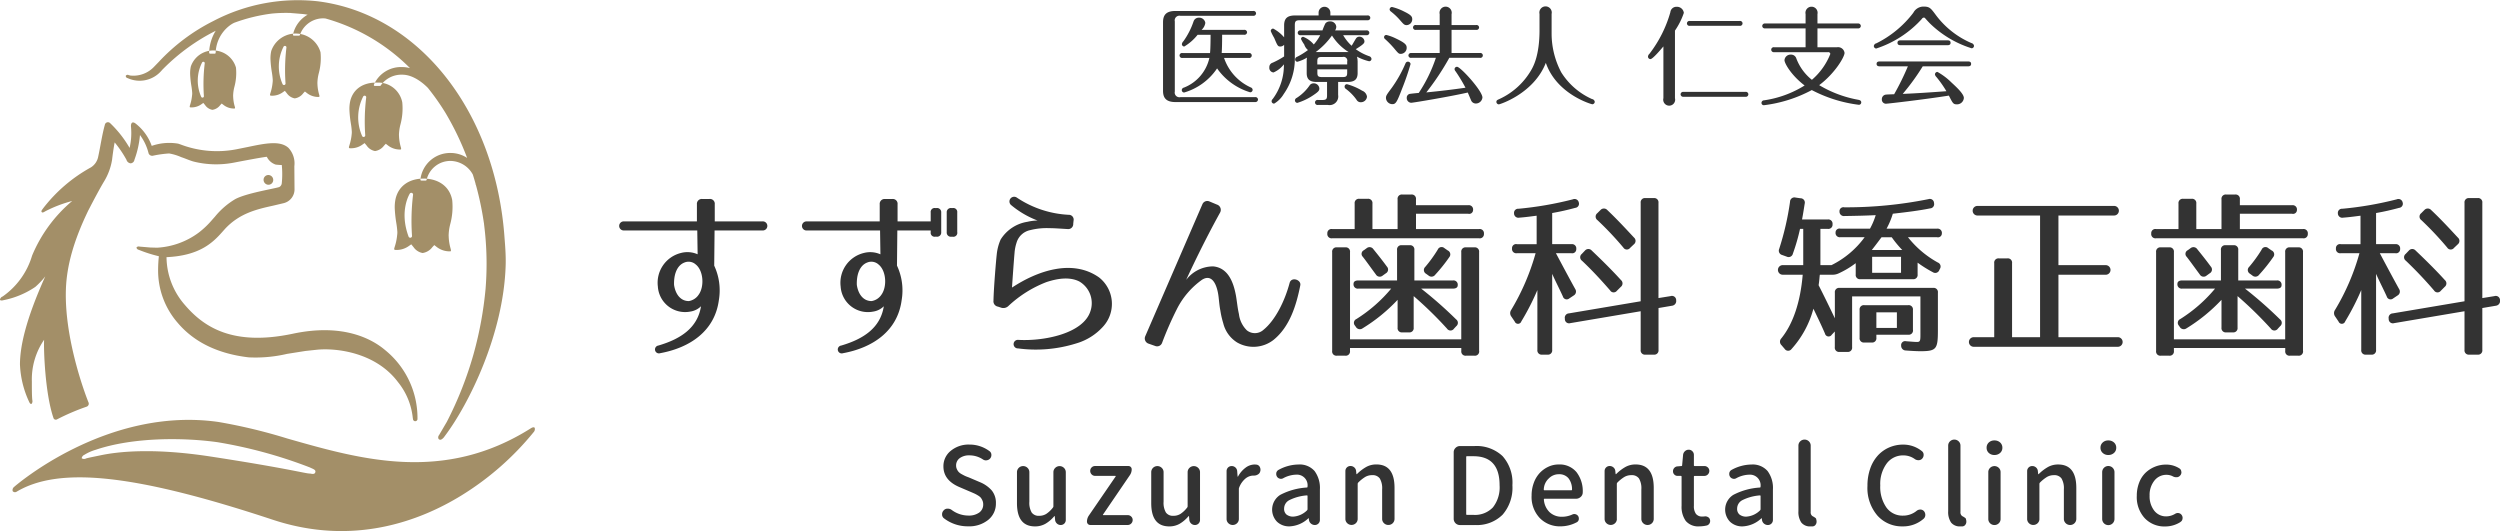 <svg id="logo.svg" xmlns="http://www.w3.org/2000/svg" width="399.97" height="84.969" viewBox="0 0 399.97 84.969">
  <defs>
    <style>
      .cls-1 {
        fill: #a38f68;
      }

      .cls-1, .cls-2 {
        fill-rule: evenodd;
      }

      .cls-2 {
        fill: #333;
      }
    </style>
  </defs>
  <path id="シェイプ_780" data-name="シェイプ 780" class="cls-1" d="M734.793,894a13.984,13.984,0,0,0-5.173-10.987c-2.027-1.719-6.638-4.348-14.755-2.625-9.616,2.039-14.252-1.064-17.274-4.584a11.749,11.749,0,0,1-2.95-7.661c5.2-.239,7.333-2.244,8.861-3.968l0.461-.517c2.352-2.563,5.2-3.194,7.705-3.75l1.721-.407a2.272,2.272,0,0,0,1.73-2.328c0-.031-0.027-3.576-0.027-3.576a3.635,3.635,0,0,0-.95-2.946c-1.342-1.212-3.757-.706-6.553-0.122l-1.761.354a16.349,16.349,0,0,1-8.967-.781l-0.352-.119a8.531,8.531,0,0,0-4.234.357,7.874,7.874,0,0,0-2.654-3.629c-0.637-.4-0.7.278-0.659,0.613a10.607,10.607,0,0,1-.228,3.342,17.625,17.625,0,0,0-3.129-3.98,0.5,0.5,0,0,0-.831.289c-0.463,1.656-.738,3.632-1.053,5.038a2.6,2.6,0,0,1-1.171,1.763,24.6,24.6,0,0,0-7.736,6.669c-0.111.171-.274,0.343-0.132,0.492,0.08,0.084.181,0.11,0.549-.125a20.629,20.629,0,0,1,4.321-1.658,22.864,22.864,0,0,0-6.419,8.746,12.2,12.2,0,0,1-4.709,6.535,0.647,0.647,0,0,0-.428.512c0.059,0.164.292,0.151,0.583,0.074a13.864,13.864,0,0,0,5.062-2.113,12.334,12.334,0,0,0,1.6-1.687c-3.1,6.891-4.038,11.154-4.047,14.082a15.5,15.5,0,0,0,1.409,5.86c0.118,0.268.23,0.5,0.434,0.459a0.637,0.637,0,0,0,.135-0.59c-0.076-.689-0.075-1.747-0.075-2.988a11.193,11.193,0,0,1,1.959-6.685c-0.081,1.563.146,8.531,1.487,12.478a0.394,0.394,0,0,0,.58.257,35.647,35.647,0,0,1,4.761-2.039,0.509,0.509,0,0,0,.259-0.712s-3.873-9.515-3.6-18.022c0.126-3.859,1.281-7.909,3.63-12.744a0.011,0.011,0,0,1,0,.006s0.054-.1.054-0.1c0.962-1.867,1.807-3.422,2.376-4.381a9.563,9.563,0,0,0,1.331-3.569c0.075-.642.22-1.759,0.41-2.751a17.786,17.786,0,0,1,1.887,2.776,0.79,0.79,0,0,0,.653.574,0.662,0.662,0,0,0,.624-0.572,15.083,15.083,0,0,0,.886-3.958,8.121,8.121,0,0,1,1.381,2.937,0.614,0.614,0,0,0,.732.365,17.358,17.358,0,0,1,2.551-.352,8.186,8.186,0,0,1,1.91.577c0.91,0.311,1.542.619,2.2,0.766a14.9,14.9,0,0,0,6.247.125c3.929-.756,4.984-0.909,5.27-0.934l0.077,0.141a2.428,2.428,0,0,0,1.343,1.105,8.178,8.178,0,0,0,.977.066,14.66,14.66,0,0,1,0,2.906,0.765,0.765,0,0,1-.423.628c-0.946.288-5.247,0.974-7.022,1.924a12.293,12.293,0,0,0-3.264,2.828c-0.009.009-.41,0.46-0.41,0.46a14.053,14.053,0,0,1-2.133,2.045,12.3,12.3,0,0,1-6.694,2.439l-1.117-.032-1.706-.145a0.422,0.422,0,0,0-.476.148v0.026a0.46,0.46,0,0,0,.362.343,21.92,21.92,0,0,0,3.217,1.027,21.554,21.554,0,0,0-.121,2.23,12.72,12.72,0,0,0,3.136,8.425c2.616,3.089,6.438,4.949,11.361,5.523a22.136,22.136,0,0,0,6.136-.557l2.921-.464,1.857-.2c3.144-.308,9.418.437,12.976,5.19a10.869,10.869,0,0,1,2.352,5.67l0.038,0.242A0.36,0.36,0,1,0,734.793,894Zm-23.08-38.21a0.787,0.787,0,0,0-.771-0.789,0.763,0.763,0,0,0-.773.767,0.791,0.791,0,0,0,.773.791A0.763,0.763,0,0,0,711.713,855.788Zm28.377,10.978L740.1,866.8a7.774,7.774,0,0,1-.315-1.976s-0.008-.109-0.008-0.109a7.768,7.768,0,0,1,.249-1.829,10.626,10.626,0,0,0,.322-3.872c-0.383-2.081-2.034-3.365-4.418-3.44-2.42-.052-4.139,1.145-4.634,3.2a6.326,6.326,0,0,0-.138,1.631,19.741,19.741,0,0,0,.243,2.255,13.209,13.209,0,0,1,.169,1.434,2.444,2.444,0,0,1-.016.4s-0.013.109-.013,0.109a8.386,8.386,0,0,1-.384,1.856l-0.038.135a0.628,0.628,0,0,0-.049.284c0.041,0.084.049,0.105,0.308,0.113a3.376,3.376,0,0,0,2.045-.641l0.371-.262,0.362,0.441a2.245,2.245,0,0,0,1.456.949,2.376,2.376,0,0,0,1.563-.943l0.306-.325,0.35,0.273a3.358,3.358,0,0,0,2.2.729,0.1,0.1,0,0,0,.112-0.092,0.6,0.6,0,0,0-.039-0.283Zm-8.932-.289,0-.011,0.014-.049Zm2.755-8.606a0.283,0.283,0,0,0-.349.1c-0.015.028-1.738,2.732-.195,6.88a0.286,0.286,0,0,0,.327.178,0.277,0.277,0,0,0,.222-0.288,34.873,34.873,0,0,1,.164-6.558A0.279,0.279,0,0,0,733.913,857.871Zm-1.8-7.365,0.013,0.035a7.273,7.273,0,0,1-.29-1.817s-0.008-.1-0.008-0.1a7.247,7.247,0,0,1,.231-1.68,9.906,9.906,0,0,0,.3-3.565,3.9,3.9,0,0,0-4.064-3.162c-2.226-.05-3.806,1.052-4.261,2.943a5.778,5.778,0,0,0-.127,1.5,17.986,17.986,0,0,0,.223,2.073,11.441,11.441,0,0,1,.154,1.321,2.428,2.428,0,0,1-.013.371s-0.011.1-.011,0.1a8.044,8.044,0,0,1-.341,1.662l-0.048.17a0.593,0.593,0,0,0-.046.262c0.039,0.077.046,0.1,0.285,0.1a3.093,3.093,0,0,0,1.88-.589l0.342-.241,0.331,0.4a2.071,2.071,0,0,0,1.34.876,2.192,2.192,0,0,0,1.438-.868l0.281-.3,0.323,0.252a3.107,3.107,0,0,0,2.025.671,0.1,0.1,0,0,0,.1-0.086,0.547,0.547,0,0,0-.037-0.261Zm-8.216-.266c0.007-.017.012-0.035,0.018-0.055h0Zm2.535-7.915a0.261,0.261,0,0,0-.319.1,7.374,7.374,0,0,0-.179,6.328,0.26,0.26,0,0,0,.5-0.1,31.973,31.973,0,0,1,.149-6.029A0.26,0.26,0,0,0,726.436,842.325Zm-15.159-.473c0-.007,0-0.017.009-0.026l0.007-.026Zm7.778,0.252,0.01,0.034a6.9,6.9,0,0,1-.274-1.722s-0.006-.094-0.006-0.094a6.7,6.7,0,0,1,.217-1.591,9.311,9.311,0,0,0,.28-3.372,4.133,4.133,0,0,0-7.88-.208,5.356,5.356,0,0,0-.12,1.42,16.836,16.836,0,0,0,.212,1.963,11.8,11.8,0,0,1,.146,1.249,2.182,2.182,0,0,1-.014.352s-0.011.094-.011,0.094a7.491,7.491,0,0,1-.329,1.6l-0.038.135a0.52,0.52,0,0,0-.041.248c0.032,0.073.041,0.092,0.266,0.1a2.915,2.915,0,0,0,1.78-.555l0.324-.228,0.314,0.383a1.96,1.96,0,0,0,1.268.826,2.055,2.055,0,0,0,1.36-.821l0.266-.282,0.306,0.237a2.943,2.943,0,0,0,1.918.637,0.1,0.1,0,0,0,.1-0.082,0.53,0.53,0,0,0-.033-0.247Zm-5.378-7.744a0.249,0.249,0,0,0-.3.092,6.989,6.989,0,0,0-.17,5.991,0.253,0.253,0,0,0,.284.155,0.244,0.244,0,0,0,.194-0.253,30.369,30.369,0,0,1,.14-5.708A0.24,0.24,0,0,0,713.677,834.36Zm-15.256,9.409c0.007-.014.01-0.032,0.016-0.048h0Zm7.128,0.23,0.01,0.031a6.285,6.285,0,0,1-.25-1.576s-0.009-.088-0.009-0.088a6.33,6.33,0,0,1,.2-1.458,8.51,8.51,0,0,0,.257-3.091,3.786,3.786,0,0,0-7.22-.189,5.009,5.009,0,0,0-.111,1.3,15.84,15.84,0,0,0,.194,1.8,10.425,10.425,0,0,1,.134,1.143,1.813,1.813,0,0,1-.013.321s-0.011.085-.011,0.085a6.717,6.717,0,0,1-.294,1.442l-0.041.148a0.5,0.5,0,0,0-.039.227c0.031,0.067.039,0.085,0.246,0.087a2.686,2.686,0,0,0,1.631-.508l0.3-.209,0.288,0.35a1.794,1.794,0,0,0,1.161.757,1.888,1.888,0,0,0,1.248-.752l0.242-.258,0.282,0.217a2.687,2.687,0,0,0,1.756.582,0.087,0.087,0,0,0,.092-0.073,0.5,0.5,0,0,0-.033-0.227Zm-4.927-7.1a0.226,0.226,0,0,0-.278.083,6.4,6.4,0,0,0-.157,5.491,0.232,0.232,0,0,0,.26.141,0.226,0.226,0,0,0,.179-0.231,27.6,27.6,0,0,1,.129-5.232A0.219,0.219,0,0,0,700.622,836.9Zm52.924,58.55c-0.122-.182-0.442-0.041-0.618.074-13.954,8.817-27.215,4.977-38.91,1.646a86.578,86.578,0,0,0-11.083-2.663c-17.874-2.539-32.536,10.274-32.682,10.4a0.636,0.636,0,0,0-.219.671,0.484,0.484,0,0,0,.644.078c6.9-4.108,19.154-2.719,40.987,4.5,12.816,4.239,23.484.219,30.176-3.9a45.941,45.941,0,0,0,11.544-10.125A0.706,0.706,0,0,0,753.546,895.454Zm-35.1,7.116c-0.135.427-.695,0.188-0.909,0.193-0.6.011-3.648-.848-15.836-2.72-9.474-1.455-15.07-.737-17.688-0.181-0.527.114-1.759,0.352-2.236,0.485a0.669,0.669,0,0,1-.707-0.033,0.739,0.739,0,0,1,.438-0.549,7.284,7.284,0,0,1,1.8-.8c6.021-2.035,14.038-1.974,19.453-1.222a74.585,74.585,0,0,1,14.811,4.042C718.122,902.051,718.573,902.153,718.443,902.57ZM688.426,839.5a4.6,4.6,0,0,0,5.387-1.169l0.138-.149c0.011-.012.019-0.03,0.029-0.042l0.2-.194a31.985,31.985,0,0,1,8.33-6.02,7.059,7.059,0,0,0-1.051,3.516,0.122,0.122,0,0,0,.042.1l0.106,0.044h0.75a0.13,0.13,0,0,0,.113-0.05l0.036-.113a5.669,5.669,0,0,1,2.163-4.278,4.16,4.16,0,0,1,.8-0.5,27.175,27.175,0,0,1,6-1.471,23.494,23.494,0,0,1,3.008-.1c-0.09,0,.47.04,2.058,0.176,0.23,0.03.459,0.064,0.687,0.1a4.832,4.832,0,0,0-2.348,3.178,0.241,0.241,0,0,0,.03.125,0.148,0.148,0,0,0,.115.053h0.815a0.146,0.146,0,0,0,.145-0.11,3.95,3.95,0,0,1,3.028-2.6,3.775,3.775,0,0,1,1.069-.038,30.809,30.809,0,0,1,13.517,7.939,4.806,4.806,0,0,0-1.2-.165,4.742,4.742,0,0,0-4.575,2.813,0.248,0.248,0,0,0,.013.137,0.151,0.151,0,0,0,.123.065h0.864a0.084,0.084,0,0,0,.072-0.042,4.031,4.031,0,0,1,3.478-1.755c1.813,0,3.456,1.468,4.092,2.116a38.728,38.728,0,0,1,2.785,3.95,45.539,45.539,0,0,1,3.492,7.251,4.865,4.865,0,0,0-2.671-.794,4.79,4.79,0,0,0-4.807,4.259,0.127,0.127,0,0,0,.037.114l0.111,0.048h0.7a0.147,0.147,0,0,0,.145-0.115,3.9,3.9,0,0,1,3.809-3.032,4.137,4.137,0,0,1,3.585,2.176q0.227,0.719.431,1.448c0,0.023.007,0.047,0.008,0.071a0.312,0.312,0,0,0,.056.153,50.114,50.114,0,0,1,1.259,5.961c0,0.007.016,0.122,0.016,0.122s0-.074,0-0.079l0.041,0.4,0.03,0.245a49.524,49.524,0,0,1,.359,5.961c0,1.319-.054,2.665-0.16,4a59.266,59.266,0,0,1-1.894,10.343,58.055,58.055,0,0,1-4.3,10.933l-1.252,2.137a0.552,0.552,0,0,0-.076.6,0.356,0.356,0,0,0,.436.1,1.416,1.416,0,0,0,.486-0.446l0.175-.238c3.7-4.957,9.3-16.084,9.639-27.186,0.006-.235.01-0.471,0.01-0.707,0-1.234-.092-2.467-0.187-3.635-1.4-20.23-13.66-35.811-29.807-37.891a29.1,29.1,0,0,0-16.774,3.144,30.708,30.708,0,0,0-8.755,6.561l-0.718.741a4.544,4.544,0,0,1-3.788,1.426c0.023,0.007-.141-0.032-0.141-0.032l-0.141-.034a0.348,0.348,0,0,0-.48.114A0.362,0.362,0,0,0,688.426,839.5Z" transform="translate(-668 -827)"/>
  <path id="医療法人_仁支会" data-name="医療法人 仁支会" class="cls-2" d="M861.487,836.269a6.655,6.655,0,0,1-4.076,4.748,0.427,0.427,0,0,0-.343.41,0.391,0.391,0,0,0,.377.376,9.589,9.589,0,0,0,5.275-3.861,9.954,9.954,0,0,0,5.293,3.826,0.4,0.4,0,0,0,.394-0.393,0.428,0.428,0,0,0-.309-0.392,7.983,7.983,0,0,1-4.264-4.714h3.956a0.4,0.4,0,1,0,0-.786h-4.333c0.051-.752.068-1.691,0.068-2.921h3.512a0.418,0.418,0,0,0,.479-0.393,0.411,0.411,0,0,0-.479-0.392h-6.8a1.848,1.848,0,0,0,.6-1.111,0.978,0.978,0,0,0-1.027-.836,0.862,0.862,0,0,0-.856.6,12.069,12.069,0,0,1-1.628,3.177,0.769,0.769,0,0,0-.239.461,0.392,0.392,0,0,0,.376.377,7.837,7.837,0,0,0,2.141-1.88h2.073c0,0.359,0,2.135-.086,2.921h-4.4a0.4,0.4,0,0,0-.479.393,0.411,0.411,0,0,0,.479.393h4.3Zm-5.532-5.842a0.752,0.752,0,0,1,.891-0.9h11.629a0.409,0.409,0,0,0,.48-0.393,0.4,0.4,0,0,0-.48-0.376H856.041c-1.456,0-1.97.633-1.97,1.811v10.948c0,0.94.309,1.811,1.97,1.811h12.742a0.418,0.418,0,0,0,.48-0.393,0.4,0.4,0,0,0-.48-0.392H856.846a0.752,0.752,0,0,1-.891-0.9V830.427Zm22.8,6.884V836.85c0-.564.1-0.735,0.736-0.735H882.8a0.6,0.6,0,0,1,.736.735v0.461h-4.778Zm6.44-.564a2.266,2.266,0,0,0-.1-0.684,8.039,8.039,0,0,0,1.935.736,0.384,0.384,0,0,0,.394-0.377,0.5,0.5,0,0,0-.359-0.427,8.052,8.052,0,0,1-2.158-1.127c1.387-.853,1.387-1.024,1.387-1.281a0.8,0.8,0,0,0-.8-0.717,0.613,0.613,0,0,0-.514.239c-0.12.154-.6,1.024-0.736,1.212a7.012,7.012,0,0,1-1.353-1.691H886.6a0.406,0.406,0,0,0,.48-0.375,0.412,0.412,0,0,0-.48-0.393h-5a1.108,1.108,0,0,0,.189-0.581,0.939,0.939,0,0,0-1.011-.854,0.883,0.883,0,0,0-.736.325,9.974,9.974,0,0,0-.463,1.11H876.1a0.408,0.408,0,0,0-.479.393,0.4,0.4,0,0,0,.479.375h3.118a7.538,7.538,0,0,1-1.028,1.486,4.222,4.222,0,0,0-1.7-1.229,0.347,0.347,0,0,0-.342.359,5.207,5.207,0,0,0,.514.87,1.841,1.841,0,0,0,.6.889,11.243,11.243,0,0,1-1.764,1.094,0.435,0.435,0,0,0-.291.409,0.364,0.364,0,0,0,.359.375,6.154,6.154,0,0,0,1.542-.666,2.661,2.661,0,0,0-.052.53v1.947c0,0.94.429,1.418,1.593,1.418h1.662v2.152c0,0.529-.1.734-0.737,0.734H878.9a0.407,0.407,0,1,0,0,.786h1.524a1.384,1.384,0,0,0,1.662-1.588v-2.084h1.524c1.028,0,1.593-.358,1.593-1.418v-1.947Zm-1.662,1.349v0.5c0,0.546-.1.734-0.736,0.734H879.5c-0.65,0-.736-0.188-0.736-0.734v-0.5h4.778Zm0.223-2.767H878.5a11.707,11.707,0,0,0,2.6-2.647A8.412,8.412,0,0,0,883.76,835.329Zm-8.512-5.858c-1.216,0-1.8.392-1.8,1.606v1.895a5.991,5.991,0,0,0-1.747-1.4,0.4,0.4,0,0,0-.394.392,8.1,8.1,0,0,0,.548,1.094c0.531,1.247.582,1.384,0.993,1.384a0.826,0.826,0,0,0,.6-0.274v1.862a13,13,0,0,1-1.85,1.007,0.713,0.713,0,0,0-.514.718,0.733,0.733,0,0,0,.668.837,4.192,4.192,0,0,0,1.661-1.3,9.045,9.045,0,0,1-1.781,5.534,0.564,0.564,0,0,0-.188.358,0.392,0.392,0,0,0,.411.394,4.375,4.375,0,0,0,1.541-1.555,9.714,9.714,0,0,0,1.764-5.842v-5.141c0-.615.137-0.8,0.788-0.8h10.807a0.409,0.409,0,0,0,.48-0.376,0.4,0.4,0,0,0-.48-0.392h-5.908v-0.445a0.942,0.942,0,1,0-1.884,0v0.445h-3.717Zm2.912,10.862a0.776,0.776,0,0,0-.583.258,7.332,7.332,0,0,1-2.106,2.065,0.47,0.47,0,0,0-.292.411,0.4,0.4,0,0,0,.377.392,9.327,9.327,0,0,0,2.586-1.247c0.84-.563.943-0.751,0.943-1.058A0.887,0.887,0,0,0,878.16,840.333Zm5.343,0.137a0.369,0.369,0,0,0-.377.376,0.409,0.409,0,0,0,.154.342,7.618,7.618,0,0,1,1.765,1.793,0.744,0.744,0,0,0,.668.376,0.977,0.977,0,0,0,.993-0.888,1.2,1.2,0,0,0-.771-0.957A9.694,9.694,0,0,0,883.5,840.47Zm14.223-4.218a23.43,23.43,0,0,1-2.74,5.619c-0.5.034-1.233,0.119-1.456,0.154a0.621,0.621,0,0,0-.462.65,0.743,0.743,0,0,0,.7.768c0.343,0,6.32-1.009,9.06-1.64,0.086,0.187.446,1.042,0.531,1.247a0.816,0.816,0,0,0,.754.512,1.06,1.06,0,0,0,1.062-.956c0-1.077-3.511-4.92-4.059-4.92a0.384,0.384,0,0,0-.4.376,0.6,0.6,0,0,0,.172.359,25.791,25.791,0,0,1,1.576,2.613c-2.312.325-3.751,0.5-6.269,0.752a41.52,41.52,0,0,0,3.682-5.534h4.882a0.394,0.394,0,1,0,0-.769h-4.522v-3.706h3.922a0.4,0.4,0,0,0,.48-0.376,0.4,0.4,0,0,0-.48-0.393h-3.922v-1.743a0.976,0.976,0,1,0-1.9,0v1.743h-3.785a0.394,0.394,0,1,0,0,.769h3.785v3.706h-4.522a0.408,0.408,0,0,0-.479.393,0.4,0.4,0,0,0,.479.376h3.9Zm-3.785-6.217c0-.411-0.257-0.684-1.319-1.2a8.626,8.626,0,0,0-1.918-.718,0.4,0.4,0,0,0-.377.393,0.456,0.456,0,0,0,.172.307,10.3,10.3,0,0,1,1.472,1.384c0.549,0.632.7,0.82,1.063,0.82A0.934,0.934,0,0,0,893.941,830.035Zm-0.89,4.56c0-.427-0.274-0.751-1.713-1.435a7.354,7.354,0,0,0-1.525-.564,0.354,0.354,0,0,0-.376.36,0.38,0.38,0,0,0,.154.29,15.73,15.73,0,0,1,1.421,1.451c0.72,0.872.788,0.923,1.114,0.923A0.968,0.968,0,0,0,893.051,834.6Zm0.2,2.272a0.41,0.41,0,0,0-.377.255,20.343,20.343,0,0,1-2.192,3.912c-0.822,1.11-.942,1.264-0.942,1.641a1.04,1.04,0,0,0,.993.99c0.566,0,.737-0.239,1.576-2.443a41.089,41.089,0,0,0,1.37-3.98A0.426,0.426,0,0,0,893.256,836.867Zm21.057-5.039c0,3.929-.942,5.67-1.233,6.217a11.34,11.34,0,0,1-5.19,4.8c-0.308.136-.479,0.2-0.479,0.461a0.408,0.408,0,0,0,.394.392c0.154,0,5.6-1.724,7.518-6.644,1.748,5.056,7.331,6.628,7.434,6.628a0.409,0.409,0,0,0,.394-0.393,0.521,0.521,0,0,0-.445-0.444,11.155,11.155,0,0,1-4.916-4.27,13.286,13.286,0,0,1-1.542-6.132v-3.211a0.992,0.992,0,1,0-1.935,0v2.6Zm21.67,0.068a11.509,11.509,0,0,0,1.421-2.835,1.107,1.107,0,0,0-1.164-.974,0.966,0.966,0,0,0-.994.871,19.73,19.73,0,0,1-3.34,6.644,0.664,0.664,0,0,0-.239.461,0.4,0.4,0,0,0,.393.393c0.36,0,1.645-1.52,2.073-2.032v8.284a0.956,0.956,0,1,0,1.85,0V831.9Zm2.4-1.537a0.394,0.394,0,1,0,0,.768h7.929a0.394,0.394,0,1,0,0-.768h-7.929ZM937.353,841.7a0.408,0.408,0,0,0-.48.392,0.419,0.419,0,0,0,.48.393h9.882a0.411,0.411,0,0,0,.48-0.393,0.4,0.4,0,0,0-.48-0.392h-9.882Zm14.5-7.14a0.4,0.4,0,0,0-.48.392,0.412,0.412,0,0,0,.48.394h8.615a0.31,0.31,0,0,1,.36.29,10.548,10.548,0,0,1-2.946,4.134,7.969,7.969,0,0,1-2.484-3.4,0.876,0.876,0,0,0-.89-0.632,0.966,0.966,0,0,0-1.011.889c0,0.512,1.1,2.442,3.22,4.048a16.8,16.8,0,0,1-6.474,2.374,0.42,0.42,0,0,0-.428.409,0.372,0.372,0,0,0,.394.376,21.785,21.785,0,0,0,7.656-2.425,21.968,21.968,0,0,0,7.536,2.357,0.378,0.378,0,0,0,.376-0.376c0-.239-0.137-0.359-0.479-0.427a18.561,18.561,0,0,1-6.251-2.34c2.5-1.862,4.058-4.509,4.058-5.158a1.042,1.042,0,0,0-1.233-.9h-3.1v-3.023h6.457a0.409,0.409,0,0,0,.48-0.394,0.418,0.418,0,0,0-.48-0.392h-6.457v-1.5a0.973,0.973,0,1,0-1.9,0v1.5h-6.457a0.418,0.418,0,0,0-.479.392,0.408,0.408,0,0,0,.479.394h6.457v3.023H951.85Zm21.382,3.057a41.9,41.9,0,0,1-2.192,4.458c-0.291.017-1.148,0.034-1.37,0.068a0.728,0.728,0,0,0-.6.735,0.662,0.662,0,0,0,.651.717c0.257,0,5.926-.649,10.071-1.3,0.616,1.2.685,1.4,1.285,1.4a1.094,1.094,0,0,0,1.113-1.023c0-.633-1.113-1.675-1.987-2.478a10.234,10.234,0,0,0-2.244-1.691,0.41,0.41,0,0,0-.393.393,0.7,0.7,0,0,0,.222.41,17.544,17.544,0,0,1,1.61,2.288c-2.621.189-4.8,0.342-6.988,0.428a35.864,35.864,0,0,0,3.2-4.407h7.159c0.223,0,.583,0,0.583-0.393s-0.36-.393-0.583-0.393H968.831c-0.24,0-.6,0-0.6.393s0.377,0.393.6,0.393h4.4Zm10.585-3.28a0.529,0.529,0,0,0-.411-0.444,13.975,13.975,0,0,1-5.772-4.594c-0.719-.956-0.925-1.247-1.85-1.247a1.842,1.842,0,0,0-1.678.991,16.813,16.813,0,0,1-5.909,4.885,0.522,0.522,0,0,0-.411.427,0.411,0.411,0,0,0,.377.41,16.892,16.892,0,0,0,7.3-4.731,0.42,0.42,0,0,1,.325-0.222,0.266,0.266,0,0,1,.206.1c0.188,0.222.582,0.649,0.822,0.888a16.7,16.7,0,0,0,6.628,3.928A0.393,0.393,0,0,0,983.817,834.338Zm-11.664-.888c-0.222,0-.582,0-0.582.394s0.36,0.393.582,0.393h7.331c0.222,0,.582,0,0.582-0.393s-0.36-.394-0.582-0.394h-7.331Z" transform="translate(-668 -827)"/>
  <path id="すずらん歯科_矯正歯科" data-name="すずらん歯科 矯正歯科" class="cls-2" d="M782.266,869.505l0.057-5.634h7.648a0.729,0.729,0,1,0,0-1.452h-7.619v-2.731a0.767,0.767,0,0,0-.856-0.854h-1.142a0.78,0.78,0,0,0-.856.854v2.731H767.827a0.727,0.727,0,1,0,0,1.452h11.728l0.057,3.813a4.034,4.034,0,0,0-2.71-.2,4.9,4.9,0,0,0-3.653,5.35,4.365,4.365,0,0,0,5.193,4.013,3.044,3.044,0,0,0,1.713-.854c-0.543,3.443-3.225,5.236-6.821,6.289a0.631,0.631,0,1,0,.286,1.224c4.794-.883,8.732-3.557,9.388-8.481A9.368,9.368,0,0,0,782.266,869.505Zm-3-.227c1.284,0.967,1.455,3.557.514,4.866a2.341,2.341,0,0,1-1.57,1.025c-1.4,0-2.169-1.2-2.368-2.59-0.057-1.651.456-3.131,1.683-3.586A1.714,1.714,0,0,1,779.27,869.278Zm32.24,0.227,0.057-5.634H816.9v0.284a0.632,0.632,0,0,0,.742.712h0.171a0.664,0.664,0,0,0,.771-0.712V861a0.665,0.665,0,0,0-.771-0.712h-0.171a0.632,0.632,0,0,0-.742.712v1.423H811.6v-2.731a0.767,0.767,0,0,0-.856-0.854H809.6a0.78,0.78,0,0,0-.857.854v2.731H797.07a0.727,0.727,0,1,0,0,1.452H808.8l0.057,3.813a4.037,4.037,0,0,0-2.711-.2,4.9,4.9,0,0,0-3.653,5.35,4.366,4.366,0,0,0,5.194,4.013,3.041,3.041,0,0,0,1.712-.854c-0.542,3.443-3.225,5.236-6.82,6.289a0.631,0.631,0,1,0,.285,1.224c4.794-.883,8.732-3.557,9.388-8.481A9.367,9.367,0,0,0,811.51,869.505Zm-3-.227c1.284,0.967,1.456,3.557.514,4.866a2.337,2.337,0,0,1-1.57,1.025c-1.4,0-2.168-1.2-2.368-2.59-0.057-1.651.456-3.131,1.684-3.586A1.712,1.712,0,0,1,808.513,869.278Zm12.642-5.123V861a0.633,0.633,0,0,0-.742-0.712h-0.171a0.665,0.665,0,0,0-.771.712v3.159a0.664,0.664,0,0,0,.771.712h0.171A0.632,0.632,0,0,0,821.155,864.155Zm18.551-1.309,0.057-.54a0.77,0.77,0,0,0-.771-0.94,16.355,16.355,0,0,1-8.275-2.732,0.752,0.752,0,1,0-.913,1.2,14.763,14.763,0,0,0,4.2,2.447,7.583,7.583,0,0,0-1.6.2,6.174,6.174,0,0,0-4.309,2.847,7.867,7.867,0,0,0-.628,2.446c-0.086.684-.485,5.407-0.514,7.313a0.859,0.859,0,0,0,.714.969l0.513,0.17a1.143,1.143,0,0,0,1.142-.255,18.767,18.767,0,0,1,6.107-3.842c1.74-.57,3.652-0.882,5.222-0.114a4.007,4.007,0,0,1,1.826,4.724c-1.113,3.642-7.477,4.866-11.529,4.639a0.686,0.686,0,1,0-.057,1.365,21.606,21.606,0,0,0,9.3-.8,9.258,9.258,0,0,0,4.28-2.675,5.382,5.382,0,0,0-.627-7.882c-4.309-3.045-9.96-1-13.926,1.622,0.029-.626.343-4.952,0.4-5.493a6.786,6.786,0,0,1,.314-1.65,2.886,2.886,0,0,1,2.2-2.049,10.819,10.819,0,0,1,3.082-.313c0.856,0,1.8.085,2.882,0.142A0.8,0.8,0,0,0,839.706,862.846Zm23.034-3.1-1.227-.513a0.847,0.847,0,0,0-1.141.456l-9.132,21.087a0.878,0.878,0,0,0,.514,1.2l1.055,0.37a0.843,0.843,0,0,0,1.113-.484,53.746,53.746,0,0,1,2.369-5.407,12.823,12.823,0,0,1,4.024-4.695c1.626-1.025,2.425.8,2.653,2.76,0.086,0.74.143,1.48,0.286,2.192a13.668,13.668,0,0,0,.456,1.991,5.037,5.037,0,0,0,2.2,3.074,5.225,5.225,0,0,0,5.849-.4c2.6-2.107,3.653-5.551,4.281-8.738,0.171-.881-1.427-1.422-1.712-0.369-0.771,2.9-2.283,5.948-4.167,7.485a2.048,2.048,0,0,1-2.682.085,4.368,4.368,0,0,1-1.256-2.59c-0.256-1.11-.342-2.3-0.513-3.131-0.371-1.934-1.227-4.3-3.624-4.5a5.436,5.436,0,0,0-4.309,2.163c0.713-1.565,2.882-6.176,5.421-10.758A0.89,0.89,0,0,0,862.74,859.745Zm40.167,0.085h-8.361v-0.939a0.68,0.68,0,0,0-.771-0.769h-1.4a0.68,0.68,0,0,0-.77.769v4.752h-4.024v-4.069a0.68,0.68,0,0,0-.771-0.768H885.5a0.68,0.68,0,0,0-.771.768v4.069h-3.6a0.664,0.664,0,0,0-.771.712,0.68,0.68,0,0,0,.771.768h23.514a0.664,0.664,0,0,0,.77-0.711,0.68,0.68,0,0,0-.77-0.769h-10.1V861.2h8.361a0.616,0.616,0,0,0,.77-0.6A0.679,0.679,0,0,0,902.907,859.83Zm-2.454,12.037h-6.164V867a0.68,0.68,0,0,0-.771-0.768h-1.227a0.679,0.679,0,0,0-.77.768v4.866h-6.192c-0.514,0-.771.2-0.771,0.541a0.68,0.68,0,0,0,.771.768h5.25a23.4,23.4,0,0,1-5.564,4.866,0.667,0.667,0,0,0-.229,1.054l0.143,0.2a0.735,0.735,0,0,0,1.084.227,26.812,26.812,0,0,0,5.594-4.553v4.44a0.679,0.679,0,0,0,.77.768H893.4a0.68,0.68,0,0,0,.771-0.768v-5.037a61.509,61.509,0,0,1,5.336,5.207,0.667,0.667,0,0,0,1.113,0l0.371-.4a0.682,0.682,0,0,0-.029-1.082,65.964,65.964,0,0,0-5.593-4.923h5.08c0.513,0,.77-0.2.77-0.541A0.68,0.68,0,0,0,900.453,871.867Zm-0.8-4.781-0.571-.4a0.666,0.666,0,0,0-1.056.256,21.606,21.606,0,0,1-2,2.761,0.681,0.681,0,0,0,.114,1.081l0.4,0.285a0.729,0.729,0,0,0,1.085-.114,26.224,26.224,0,0,0,2.254-2.817A0.689,0.689,0,0,0,899.654,867.086Zm-13.013-.369-0.428.313a0.647,0.647,0,0,0-.171,1.052c0.6,0.769,1.256,1.708,2.083,2.818a0.715,0.715,0,0,0,1.084.2l0.514-.37a0.689,0.689,0,0,0,.171-1.082c-0.6-.825-1.312-1.735-2.168-2.788A0.727,0.727,0,0,0,886.641,866.717Zm18.007,16.42V867.343a0.68,0.68,0,0,0-.771-0.768h-1.313a0.68,0.68,0,0,0-.77.768v13.944H883.987V867.343a0.679,0.679,0,0,0-.77-0.768H881.9a0.68,0.68,0,0,0-.77.768v15.794a0.679,0.679,0,0,0,.77.768h1.313a0.679,0.679,0,0,0,.77-0.768v-0.456h17.807v0.456a0.679,0.679,0,0,0,.77.768h1.313A0.68,0.68,0,0,0,904.648,883.137Zm30.635-8.765-1.94.313V859.459a0.681,0.681,0,0,0-.771-0.768H931.26a0.681,0.681,0,0,0-.771.768V875.2l-11.471,1.935a0.7,0.7,0,0,0-.657.853v0.057a0.665,0.665,0,0,0,.856.655l11.272-1.906v6.175a0.681,0.681,0,0,0,.771.769h1.312a0.681,0.681,0,0,0,.771-0.769v-6.687l2.169-.37a0.754,0.754,0,0,0,.656-0.855v-0.028A0.677,0.677,0,0,0,935.283,874.372Zm-21.43-12.863v4.553h-3.168a0.645,0.645,0,0,0-.77.683,0.679,0.679,0,0,0,.77.768h3a36.841,36.841,0,0,1-3.909,9.078,0.894,0.894,0,0,0,.029,1.053l0.542,0.8a0.56,0.56,0,0,0,1.056-.028,39.192,39.192,0,0,0,2.568-5.009v9.562a0.681,0.681,0,0,0,.77.769h0.828a0.681,0.681,0,0,0,.77-0.769V870.814c0.542,1.224,1.142,2.362,1.712,3.615a0.634,0.634,0,0,0,1.028.313l0.685-.456a0.728,0.728,0,0,0,.257-1.052c-0.743-1.339-1.827-3.358-3.083-5.721h2.483a0.645,0.645,0,0,0,.771-0.682,0.68,0.68,0,0,0-.771-0.769h-3.082v-4.98c1.313-.228,2.54-0.512,3.682-0.826a0.662,0.662,0,0,0,.57-0.882,0.687,0.687,0,0,0-.942-0.483,55.282,55.282,0,0,1-8.7,1.508,0.654,0.654,0,0,0-.713.711,0.7,0.7,0,0,0,.856.712C912.226,861.736,913.139,861.594,913.853,861.509Zm10.187-.883-0.485.484a0.693,0.693,0,0,0,.028,1.11,51.189,51.189,0,0,1,4.138,4.383,0.656,0.656,0,0,0,1.085.057l0.6-.569a0.7,0.7,0,0,0,.028-1.082c-1.227-1.309-2.6-2.817-4.28-4.411A0.732,0.732,0,0,0,924.04,860.626Zm-2.483,6.488-0.485.513a0.681,0.681,0,0,0,.029,1.081c1.541,1.452,3.025,3.046,4.508,4.753a0.656,0.656,0,0,0,1.085.057l0.628-.625a0.7,0.7,0,0,0,.028-1.082c-1.341-1.48-2.882-3.017-4.68-4.725A0.715,0.715,0,0,0,921.557,867.114Zm34.52-8.395-0.8-.113a0.7,0.7,0,0,0-.885.683,44.691,44.691,0,0,1-1.74,7.542,0.713,0.713,0,0,0,.485.967l0.713,0.256a0.7,0.7,0,0,0,1-.483,31.482,31.482,0,0,0,1.141-3.956h0.514v5.8h-3.253a0.769,0.769,0,1,0,0,1.537h3.167c-0.371,4.383-1.54,7.854-3.424,10.187a0.764,0.764,0,0,0,.029,1.082l0.513,0.6a0.668,0.668,0,0,0,1.085.029,15.7,15.7,0,0,0,3.51-6.46c0.742,1.537,1.341,2.789,1.854,3.984a0.593,0.593,0,0,0,1.085.171l0.485-.512v2.5a0.681,0.681,0,0,0,.77.769h1.227a0.681,0.681,0,0,0,.771-0.769v-8.11h10.929v5.492c0,1.48.057,1.793-.542,1.793-0.371,0-.97-0.057-1.741-0.114a0.643,0.643,0,0,0-.8.711,0.75,0.75,0,0,0,.771.769c1.084,0.085,1.883.114,2.34,0.114,2.568,0,2.768-.371,2.768-3.387v-5.976a0.68,0.68,0,0,0-.771-0.768H962.326a0.68,0.68,0,0,0-.77.768v4.1c-0.828-1.736-1.684-3.5-2.6-5.294,0.143-.91.143-1.422,0.2-1.678h2.026a2.238,2.238,0,0,0,.942-0.2,14.213,14.213,0,0,0,2.768-1.65V870.9a0.679,0.679,0,0,0,.77.768h8.361a0.68,0.68,0,0,0,.771-0.768v-1.878a19.6,19.6,0,0,0,2.454,1.536,0.691,0.691,0,0,0,1.027-.37l0.086-.171a0.69,0.69,0,0,0-.343-1.024,15.745,15.745,0,0,1-4.765-4.041h4.651a0.617,0.617,0,0,0,.771-0.6,0.681,0.681,0,0,0-.771-0.769h-8.076a12.346,12.346,0,0,0,1-2.39c2.283-.257,4.309-0.513,5.964-0.854a0.679,0.679,0,0,0,.628-0.854,0.667,0.667,0,0,0-.885-0.626,66.648,66.648,0,0,1-13.469,1.309,0.627,0.627,0,0,0-.77.655,0.705,0.705,0,0,0,.8.74c1.684-.029,3.367-0.057,4.994-0.143a11.2,11.2,0,0,1-.913,2.163h-4.737a0.617,0.617,0,0,0-.771.6,0.68,0.68,0,0,0,.771.768h3.88a14.537,14.537,0,0,1-5.307,4.468h-1.77v-5.8h1.17a0.672,0.672,0,0,0,.771-0.74,0.681,0.681,0,0,0-.771-0.769h-4.109c0.2-1.024.314-1.85,0.428-2.532A0.687,0.687,0,0,0,956.077,858.719Zm12.955,6.233h1.627A17.425,17.425,0,0,0,972.343,867h-4.88C968.319,865.92,968.8,865.237,969.032,864.952Zm3.111,5.692H967.52v-2.562h4.623v2.562Zm1.912,9.136v-3.189a0.681,0.681,0,0,0-.771-0.769h-6.991a0.681,0.681,0,0,0-.771.769v4.44a0.68,0.68,0,0,0,.771.768h1.141a0.68,0.68,0,0,0,.771-0.768v-0.484h5.079A0.68,0.68,0,0,0,974.055,879.78Zm-2.568-.315h-3.282v-2.5h3.282v2.5Zm34.743-19.521H984.37a0.768,0.768,0,1,0,0,1.536h10.016v19.465h-4.48V869.107a0.68,0.68,0,0,0-.771-0.768h-1.312a0.68,0.68,0,0,0-.771.768v11.838H983.8a0.769,0.769,0,1,0,0,1.537h23a0.769,0.769,0,1,0,0-1.537h-9.475v-9.988h7.535a0.769,0.769,0,1,0,0-1.537h-7.535v-7.94h8.9A0.768,0.768,0,1,0,1006.23,859.944Zm28.49-.114h-8.36v-0.939a0.681,0.681,0,0,0-.77-0.769h-1.4a0.681,0.681,0,0,0-.77.769v4.752h-4.03v-4.069a0.677,0.677,0,0,0-.77-0.768h-1.31a0.681,0.681,0,0,0-.77.768v4.069h-3.59a0.661,0.661,0,0,0-.77.712,0.677,0.677,0,0,0,.77.768h23.51a0.665,0.665,0,0,0,.77-0.711,0.681,0.681,0,0,0-.77-0.769h-10.1V861.2h8.36a0.618,0.618,0,0,0,.77-0.6A0.681,0.681,0,0,0,1034.72,859.83Zm-2.46,12.037h-6.16V867a0.681,0.681,0,0,0-.77-0.768h-1.23a0.681,0.681,0,0,0-.77.768v4.866h-6.19c-0.51,0-.77.2-0.77,0.541a0.681,0.681,0,0,0,.77.768h5.25a23.4,23.4,0,0,1-5.56,4.866,0.663,0.663,0,0,0-.23,1.054l0.14,0.2a0.742,0.742,0,0,0,1.09.227,26.912,26.912,0,0,0,5.59-4.553v4.44a0.681,0.681,0,0,0,.77.768h1.03a0.681,0.681,0,0,0,.77-0.768v-5.037a62.613,62.613,0,0,1,5.33,5.207,0.674,0.674,0,0,0,1.12,0l0.37-.4a0.683,0.683,0,0,0-.03-1.082,66.06,66.06,0,0,0-5.6-4.923h5.08c0.52,0,.77-0.2.77-0.541A0.677,0.677,0,0,0,1032.26,871.867Zm-0.79-4.781-0.58-.4a0.661,0.661,0,0,0-1.05.256,21.328,21.328,0,0,1-2,2.761,0.683,0.683,0,0,0,.12,1.081l0.39,0.285a0.733,0.733,0,0,0,1.09-.114,26.135,26.135,0,0,0,2.25-2.817A0.684,0.684,0,0,0,1031.47,867.086Zm-13.02-.369-0.43.313a0.653,0.653,0,0,0-.17,1.052c0.6,0.769,1.26,1.708,2.09,2.818a0.71,0.71,0,0,0,1.08.2l0.51-.37a0.692,0.692,0,0,0,.18-1.082c-0.6-.825-1.32-1.735-2.17-2.788A0.733,0.733,0,0,0,1018.45,866.717Zm18.01,16.42V867.343a0.681,0.681,0,0,0-.77-0.768h-1.31a0.677,0.677,0,0,0-.77.768v13.944H1015.8V867.343a0.681,0.681,0,0,0-.77-0.768h-1.31a0.677,0.677,0,0,0-.77.768v15.794a0.677,0.677,0,0,0,.77.768h1.31a0.681,0.681,0,0,0,.77-0.768v-0.456h17.81v0.456a0.677,0.677,0,0,0,.77.768h1.31A0.681,0.681,0,0,0,1036.46,883.137Zm30.63-8.765-1.94.313V859.459a0.677,0.677,0,0,0-.77-0.768h-1.31a0.681,0.681,0,0,0-.77.768V875.2l-11.47,1.935a0.7,0.7,0,0,0-.66.853v0.057a0.667,0.667,0,0,0,.86.655l11.27-1.906v6.175a0.682,0.682,0,0,0,.77.769h1.31a0.678,0.678,0,0,0,.77-0.769v-6.687l2.17-.37a0.754,0.754,0,0,0,.66-0.855v-0.028A0.68,0.68,0,0,0,1067.09,874.372Zm-21.43-12.863v4.553h-3.16a0.642,0.642,0,0,0-.77.683,0.677,0.677,0,0,0,.77.768h2.99a36.323,36.323,0,0,1-3.91,9.078,0.905,0.905,0,0,0,.03,1.053l0.54,0.8a0.563,0.563,0,0,0,1.06-.028,39.454,39.454,0,0,0,2.57-5.009v9.562a0.682,0.682,0,0,0,.77.769h0.83a0.682,0.682,0,0,0,.77-0.769V870.814c0.54,1.224,1.14,2.362,1.71,3.615a0.636,0.636,0,0,0,1.03.313l0.68-.456a0.727,0.727,0,0,0,.26-1.052c-0.74-1.339-1.83-3.358-3.08-5.721h2.48a0.646,0.646,0,0,0,.77-0.682,0.681,0.681,0,0,0-.77-0.769h-3.08v-4.98c1.31-.228,2.54-0.512,3.68-0.826a0.667,0.667,0,0,0,.57-0.882,0.687,0.687,0,0,0-.94-0.483,55.406,55.406,0,0,1-8.71,1.508,0.653,0.653,0,0,0-.71.711,0.705,0.705,0,0,0,.86.712C1044.04,861.736,1044.95,861.594,1045.66,861.509Zm10.19-.883-0.48.484a0.689,0.689,0,0,0,.03,1.11,52.592,52.592,0,0,1,4.13,4.383,0.661,0.661,0,0,0,1.09.057l0.6-.569a0.7,0.7,0,0,0,.02-1.082c-1.22-1.309-2.59-2.817-4.28-4.411A0.729,0.729,0,0,0,1055.85,860.626Zm-2.48,6.488-0.49.513a0.682,0.682,0,0,0,.03,1.081,65.354,65.354,0,0,1,4.51,4.753,0.66,0.66,0,0,0,1.09.057l0.62-.625a0.7,0.7,0,0,0,.03-1.082c-1.34-1.48-2.88-3.017-4.68-4.725A0.712,0.712,0,0,0,1053.37,867.114Z" transform="translate(-668 -827)"/>
  <path id="Suzuran_Dental_Clinic" data-name="Suzuran Dental Clinic" class="cls-2" d="M826.115,910.165a3.315,3.315,0,0,0,1.218-2.622,3.13,3.13,0,0,0-.672-2.086,5.1,5.1,0,0,0-1.915-1.331l-1.73-.738c-0.281-.1-0.49-0.184-0.631-0.251s-0.316-.159-0.529-0.276a1.883,1.883,0,0,1-.478-0.352,1.78,1.78,0,0,1-.286-0.444,1.324,1.324,0,0,1-.126-0.569,1.426,1.426,0,0,1,.58-1.2,2.489,2.489,0,0,1,1.553-.444,3.879,3.879,0,0,1,2.134.636,0.882,0.882,0,0,0,.521.168,0.318,0.318,0,0,0,.1-0.017,0.828,0.828,0,0,0,.756-0.838,0.717,0.717,0,0,0-.3-0.62,5.317,5.317,0,0,0-3.209-1.055,4.472,4.472,0,0,0-2.99,1,3.136,3.136,0,0,0-1.175,2.489q0,2.227,2.57,3.317l1.764,0.754q0.469,0.2.671,0.293a5.168,5.168,0,0,1,.53.293,1.729,1.729,0,0,1,.462.376,2.214,2.214,0,0,1,.251.444,1.48,1.48,0,0,1,.118.6,1.564,1.564,0,0,1-.63,1.306,2.838,2.838,0,0,1-1.772.486,4.493,4.493,0,0,1-2.671-.922,1.051,1.051,0,0,0-.605-0.184h-0.067a0.805,0.805,0,0,0-.6.3,0.854,0.854,0,0,0-.235.6,0.768,0.768,0,0,0,.336.67,6.2,6.2,0,0,0,3.813,1.256A4.821,4.821,0,0,0,826.115,910.165Zm9.135,0.636a5.39,5.39,0,0,0,1.419-1.214,0.054,0.054,0,0,1,.042-0.017,0.048,0.048,0,0,1,.042.034l0.05,0.586a0.927,0.927,0,0,0,.3.577,0.873,0.873,0,0,0,.605.227,0.8,0.8,0,0,0,.806-0.8v-7.639a0.942,0.942,0,0,0-.294-0.7,0.995,0.995,0,0,0-1.394,0,0.942,0.942,0,0,0-.294.7v5.427a0.35,0.35,0,0,1-.084.234,4.454,4.454,0,0,1-1.067,1.006,2.106,2.106,0,0,1-1.117.3,1.373,1.373,0,0,1-1.21-.528,3.1,3.1,0,0,1-.369-1.734v-4.706a0.942,0.942,0,0,0-.294-0.7,0.978,0.978,0,0,0-.706-0.285,0.973,0.973,0,0,0-.982.989v4.941q0,3.72,2.889,3.719A3.319,3.319,0,0,0,835.25,910.8Zm13.174,0.193a0.8,0.8,0,0,0,.79-0.8,0.741,0.741,0,0,0-.235-0.553,0.774,0.774,0,0,0-.555-0.226h-3.9a0.067,0.067,0,0,1-.067-0.034,0.054,0.054,0,0,1,.017-0.067l4.283-6.282a1.634,1.634,0,0,0,.3-0.955,0.516,0.516,0,0,0-.521-0.519h-5.325a0.764,0.764,0,0,0-.563.226,0.752,0.752,0,0,0-.227.553,0.779,0.779,0,0,0,.227.561,0.75,0.75,0,0,0,.563.235h3.225a0.071,0.071,0,0,1,.059.034,0.045,0.045,0,0,1-.008.066l-4.284,6.249a1.712,1.712,0,0,0-.3.971,0.53,0.53,0,0,0,.151.378,0.509,0.509,0,0,0,.386.159h5.98Zm8.3-.193a5.39,5.39,0,0,0,1.419-1.214,0.054,0.054,0,0,1,.042-0.017,0.048,0.048,0,0,1,.042.034l0.051,0.586a0.921,0.921,0,0,0,.3.577,0.873,0.873,0,0,0,.605.227,0.8,0.8,0,0,0,.806-0.8v-7.639a0.942,0.942,0,0,0-.294-0.7,0.995,0.995,0,0,0-1.394,0,0.942,0.942,0,0,0-.294.7v5.427a0.35,0.35,0,0,1-.084.234,4.454,4.454,0,0,1-1.067,1.006,2.106,2.106,0,0,1-1.117.3,1.37,1.37,0,0,1-1.209-.528,3.094,3.094,0,0,1-.37-1.734v-4.706a0.942,0.942,0,0,0-.294-0.7,0.977,0.977,0,0,0-.7-0.285,0.973,0.973,0,0,0-.983.989v4.941q0,3.72,2.889,3.719A3.319,3.319,0,0,0,856.728,910.8Zm9.479-.779v-4.79a0.607,0.607,0,0,1,.05-0.236,3.493,3.493,0,0,1,1.025-1.449,2.017,2.017,0,0,1,1.226-.46h0.118a1.142,1.142,0,0,0,.638-0.185,0.761,0.761,0,0,0,.37-0.518,0.82,0.82,0,0,0,.033-0.219,0.986,0.986,0,0,0-.134-0.5,0.681,0.681,0,0,0-.571-0.336,1.483,1.483,0,0,0-.218-0.015,2.456,2.456,0,0,0-1.462.51,4.276,4.276,0,0,0-1.209,1.415c0,0.012-.009.017-0.026,0.017a0.055,0.055,0,0,1-.042-0.017l-0.067-.87a0.857,0.857,0,0,0-.285-0.579,0.874,0.874,0,0,0-.605-0.226,0.8,0.8,0,0,0-.806.8v7.655a0.936,0.936,0,0,0,.285.687,0.995,0.995,0,0,0,1.394,0,0.933,0.933,0,0,0,.286-0.687h0Zm11.1-.084a0.043,0.043,0,0,1,.084,0l0.034,0.252a0.892,0.892,0,0,0,.319.577,0.936,0.936,0,0,0,.622.227,0.8,0.8,0,0,0,.806-0.8v-4.875a4.546,4.546,0,0,0-.857-2.965,3.158,3.158,0,0,0-2.587-1.038,6.723,6.723,0,0,0-3.158.853,0.716,0.716,0,0,0-.37.469,1.25,1.25,0,0,0-.016.2,0.786,0.786,0,0,0,.1.384,0.717,0.717,0,0,0,.454.352,0.616,0.616,0,0,0,.2.034,0.714,0.714,0,0,0,.369-0.1,4.579,4.579,0,0,1,2.083-.569,1.7,1.7,0,0,1,1.8,1.925,0.112,0.112,0,0,1-.118.134,10.54,10.54,0,0,0-4.225,1.165,2.789,2.789,0,0,0-.537,4.306,2.8,2.8,0,0,0,2.007.744,4.675,4.675,0,0,0,2.99-1.273h0Zm-3.46-.6a1.181,1.181,0,0,1-.4-0.988,1.524,1.524,0,0,1,.831-1.332,7.494,7.494,0,0,1,2.8-.762h0.017a0.1,0.1,0,0,1,.1.117v2.061a0.3,0.3,0,0,1-.084.218,3.444,3.444,0,0,1-2.184,1A1.682,1.682,0,0,1,873.847,909.335Zm11.369,0.687v-5.6a0.336,0.336,0,0,1,.084-0.218,5.965,5.965,0,0,1,1.142-.913,2.177,2.177,0,0,1,1.092-.276,1.394,1.394,0,0,1,1.218.527,3.09,3.09,0,0,1,.378,1.751v4.707a0.94,0.94,0,0,0,.294.7,0.977,0.977,0,0,0,.705.285,0.975,0.975,0,0,0,.983-0.989v-4.941q0-3.753-2.906-3.752a3.3,3.3,0,0,0-1.621.4,7,7,0,0,0-1.487,1.14,0.061,0.061,0,0,1-.042.016,0.049,0.049,0,0,1-.042-0.033l-0.05-.469a0.85,0.85,0,0,0-.294-0.579,0.9,0.9,0,0,0-.613-0.226,0.8,0.8,0,0,0-.807.8v7.655a0.933,0.933,0,0,0,.286.687,0.995,0.995,0,0,0,1.394,0,0.937,0.937,0,0,0,.286-0.687h0Zm18.757,0.972a5.817,5.817,0,0,0,4.426-1.651,6.571,6.571,0,0,0,1.571-4.715,6.372,6.372,0,0,0-1.58-4.666,6.068,6.068,0,0,0-4.518-1.6h-2.3a0.958,0.958,0,0,0-.7.294,0.948,0.948,0,0,0-.294.7v10.654a1,1,0,0,0,.992.989h2.4Zm-1.395-10.889a0.112,0.112,0,0,1,.135-0.117h1.024q4.183,0,4.183,4.64a5.173,5.173,0,0,1-1.067,3.543,3.955,3.955,0,0,1-3.116,1.2h-1.024a0.119,0.119,0,0,1-.135-0.134v-9.13Zm17.652,10.47a0.661,0.661,0,0,0,.353-0.419,1.238,1.238,0,0,0,.016-0.2,0.769,0.769,0,0,0-.084-0.351,0.734,0.734,0,0,0-.436-0.336,0.652,0.652,0,0,0-.2-0.033,0.744,0.744,0,0,0-.336.083,3.953,3.953,0,0,1-1.629.352,2.8,2.8,0,0,1-1.991-.728,3.084,3.084,0,0,1-.915-2.019,0.1,0.1,0,0,1,.1-0.134h5.023a1.1,1.1,0,0,0,.756-0.284,0.948,0.948,0,0,0,.336-0.688V905.8a4.969,4.969,0,0,0-1.008-3.275,3.5,3.5,0,0,0-2.856-1.214,3.853,3.853,0,0,0-1.612.351,4.476,4.476,0,0,0-1.378.98,4.582,4.582,0,0,0-.966,1.583,5.793,5.793,0,0,0-.361,2.06,4.892,4.892,0,0,0,1.311,3.6,4.457,4.457,0,0,0,3.309,1.323,5.513,5.513,0,0,0,2.57-.636h0Zm-4.4-7.069a2.2,2.2,0,0,1,1.562-.637,1.907,1.907,0,0,1,1.545.637,2.858,2.858,0,0,1,.572,1.809,0.1,0.1,0,0,1-.118.117h-4.3a0.089,0.089,0,0,1-.1-0.1,2.5,2.5,0,0,1,.84-1.825h0Zm10.848,6.516v-5.6a0.336,0.336,0,0,1,.084-0.218,6,6,0,0,1,1.142-.913A2.177,2.177,0,0,1,929,903.02a1.394,1.394,0,0,1,1.218.527,3.09,3.09,0,0,1,.378,1.751v4.707a0.94,0.94,0,0,0,.294.7,0.977,0.977,0,0,0,.705.285,0.973,0.973,0,0,0,.983-0.989v-4.941q0-3.753-2.906-3.752a3.3,3.3,0,0,0-1.621.4,7,7,0,0,0-1.487,1.14,0.061,0.061,0,0,1-.042.016,0.05,0.05,0,0,1-.042-0.033l-0.05-.469a0.846,0.846,0,0,0-.294-0.579,0.9,0.9,0,0,0-.613-0.226,0.8,0.8,0,0,0-.806.8v7.655a0.936,0.936,0,0,0,.285.687,0.995,0.995,0,0,0,1.394,0,0.933,0.933,0,0,0,.286-0.687h0Zm14.359,1.055a0.707,0.707,0,0,0,.471-0.351,0.8,0.8,0,0,0,.1-0.386,0.646,0.646,0,0,0-.033-0.2,0.611,0.611,0,0,0-.32-0.418,0.853,0.853,0,0,0-.436-0.117,0.566,0.566,0,0,0-.135.016c-0.112.011-.213,0.016-0.3,0.016a1.238,1.238,0,0,1-1.05-.427,2.087,2.087,0,0,1-.328-1.281v-4.657a0.119,0.119,0,0,1,.135-0.134h1.545a0.8,0.8,0,0,0,.79-0.8,0.741,0.741,0,0,0-.235-0.553,0.774,0.774,0,0,0-.555-0.226h-1.545a0.119,0.119,0,0,1-.135-0.133v-1.643a0.806,0.806,0,0,0-.243-0.594,0.8,0.8,0,0,0-.58-0.244,0.871,0.871,0,0,0-.613.244,0.9,0.9,0,0,0-.294.594l-0.151,1.643a0.118,0.118,0,0,1-.134.133l-0.588.051a0.749,0.749,0,0,0-.529.242,0.769,0.769,0,0,0-.21.545,0.717,0.717,0,0,0,.21.519,0.7,0.7,0,0,0,.529.218h0.5a0.119,0.119,0,0,1,.134.134v4.64a3.89,3.89,0,0,0,.672,2.438,2.617,2.617,0,0,0,2.2.862,5.176,5.176,0,0,0,1.125-.134h0Zm8.749-1.139a0.049,0.049,0,0,1,.042-0.033,0.051,0.051,0,0,1,.042.033l0.033,0.252a0.9,0.9,0,0,0,.319.577,0.938,0.938,0,0,0,.622.227,0.8,0.8,0,0,0,.806-0.8v-4.875a4.54,4.54,0,0,0-.857-2.965,3.156,3.156,0,0,0-2.586-1.038,6.724,6.724,0,0,0-3.159.853,0.717,0.717,0,0,0-.369.469,1.252,1.252,0,0,0-.017.2,0.787,0.787,0,0,0,.1.384,0.715,0.715,0,0,0,.453.352,0.621,0.621,0,0,0,.2.034,0.714,0.714,0,0,0,.369-0.1,4.583,4.583,0,0,1,2.084-.569,1.7,1.7,0,0,1,1.8,1.925,0.112,0.112,0,0,1-.118.134,10.539,10.539,0,0,0-4.224,1.165,2.789,2.789,0,0,0-.538,4.306,2.8,2.8,0,0,0,2.007.744,4.676,4.676,0,0,0,2.991-1.273h0Zm-3.461-.6a1.181,1.181,0,0,1-.4-0.988,1.523,1.523,0,0,1,.832-1.332,7.488,7.488,0,0,1,2.8-.762h0.017a0.1,0.1,0,0,1,.1.117v2.061a0.3,0.3,0,0,1-.084.218,3.444,3.444,0,0,1-2.184,1A1.682,1.682,0,0,1,946.324,909.335Zm11.688,1.876a0.62,0.62,0,0,0,.487-0.3,0.766,0.766,0,0,0,.135-0.436v-0.15l-0.051-.218a0.279,0.279,0,0,0-.042-0.151,0.456,0.456,0,0,0-.126-0.126c-0.056-.039-0.1-0.069-0.134-0.091s-0.09-.056-0.168-0.1-0.129-.072-0.151-0.083a0.73,0.73,0,0,1-.269-0.67V898.3a0.936,0.936,0,0,0-.285-0.686,0.994,0.994,0,0,0-1.395,0,0.936,0.936,0,0,0-.285.686v10.488a2.994,2.994,0,0,0,.462,1.808,1.751,1.751,0,0,0,1.5.62h0.319Zm17.749-1.223a0.814,0.814,0,0,0,.269-0.619,0.93,0.93,0,0,0-.218-0.6,0.771,0.771,0,0,0-.538-0.252h-0.05a0.925,0.925,0,0,0-.555.184,3.407,3.407,0,0,1-2.2.788,3.162,3.162,0,0,1-2.663-1.3,5.743,5.743,0,0,1-.983-3.544,5.491,5.491,0,0,1,1.025-3.493,3.246,3.246,0,0,1,2.671-1.3,3.1,3.1,0,0,1,1.848.6,0.978,0.978,0,0,0,.554.167h0.068a0.757,0.757,0,0,0,.554-0.267,0.872,0.872,0,0,0,.218-0.587,0.715,0.715,0,0,0-.285-0.6,4.725,4.725,0,0,0-2.99-1.039,5.527,5.527,0,0,0-2.235.453,5.319,5.319,0,0,0-1.814,1.29,6.006,6.006,0,0,0-1.218,2.085,8.146,8.146,0,0,0-.445,2.756,6.785,6.785,0,0,0,1.588,4.765,5.235,5.235,0,0,0,4.04,1.734,4.958,4.958,0,0,0,3.359-1.223h0Zm6.212,1.223a0.62,0.62,0,0,0,.487-0.3,0.766,0.766,0,0,0,.135-0.436v-0.15l-0.051-.218a0.279,0.279,0,0,0-.042-0.151,0.456,0.456,0,0,0-.126-0.126c-0.056-.039-0.1-0.069-0.134-0.091s-0.09-.056-0.168-0.1-0.129-.072-0.151-0.083a0.728,0.728,0,0,1-.269-0.67V898.3a0.933,0.933,0,0,0-.286-0.686,0.992,0.992,0,0,0-1.394,0,0.936,0.936,0,0,0-.285.686v10.488a3,3,0,0,0,.461,1.808,1.753,1.753,0,0,0,1.5.62h0.319Zm6.1-1.189v-7.488a0.937,0.937,0,0,0-.286-0.687,0.995,0.995,0,0,0-1.394,0,0.933,0.933,0,0,0-.286.687v7.488a0.933,0.933,0,0,0,.286.687,0.995,0.995,0,0,0,1.394,0,0.937,0.937,0,0,0,.286-0.687h0Zm0.285-11.391a1.088,1.088,0,0,0-.361-0.846,1.3,1.3,0,0,0-.907-0.327,1.27,1.27,0,0,0-.9.327,1.1,1.1,0,0,0-.353.846,1.083,1.083,0,0,0,.353.829,1.27,1.27,0,0,0,.9.326,1.3,1.3,0,0,0,.907-0.326,1.07,1.07,0,0,0,.361-0.829h0Zm5.927,11.391v-5.6a0.331,0.331,0,0,1,.084-0.218,5.965,5.965,0,0,1,1.142-.913,2.177,2.177,0,0,1,1.092-.276,1.394,1.394,0,0,1,1.218.527,3.1,3.1,0,0,1,.377,1.751v4.707a0.94,0.94,0,0,0,.294.7,0.978,0.978,0,0,0,.706.285,0.949,0.949,0,0,0,.7-0.285,0.96,0.96,0,0,0,.29-0.7v-4.941q0-3.753-2.91-3.752a3.3,3.3,0,0,0-1.621.4,6.971,6.971,0,0,0-1.487,1.14,0.061,0.061,0,0,1-.042.016,0.049,0.049,0,0,1-.042-0.033l-0.05-.469a0.85,0.85,0,0,0-.294-0.579,0.9,0.9,0,0,0-.613-0.226,0.8,0.8,0,0,0-.807.8v7.655a0.933,0.933,0,0,0,.286.687,0.995,0.995,0,0,0,1.394,0,0.937,0.937,0,0,0,.286-0.687h0Zm12.01,0v-7.488a0.985,0.985,0,0,0-1.97,0v7.488a0.985,0.985,0,0,0,1.97,0h0Zm0.28-11.391a1.09,1.09,0,0,0-.36-0.846,1.3,1.3,0,0,0-.91-0.327,1.247,1.247,0,0,0-.89.327,1.09,1.09,0,0,0-.36.846,1.072,1.072,0,0,0,.36.829,1.246,1.246,0,0,0,.89.326,1.3,1.3,0,0,0,.91-0.326,1.072,1.072,0,0,0,.36-0.829h0Zm10.26,11.877a0.666,0.666,0,0,0,.34-0.5,0.914,0.914,0,0,0,.02-0.15,0.8,0.8,0,0,0-.14-0.453,0.733,0.733,0,0,0-.47-0.318,0.979,0.979,0,0,0-.15-0.017,0.8,0.8,0,0,0-.42.117,2.766,2.766,0,0,1-1.43.42,2.367,2.367,0,0,1-1.93-.914,3.716,3.716,0,0,1-.74-2.4,3.655,3.655,0,0,1,.77-2.412,2.41,2.41,0,0,1,1.95-.921,2.17,2.17,0,0,1,1.04.267,1.085,1.085,0,0,0,.49.118h0.14a0.775,0.775,0,0,0,.52-0.3,0.741,0.741,0,0,0,.18-0.485,0.409,0.409,0,0,0-.02-0.118,0.641,0.641,0,0,0-.32-0.519,3.9,3.9,0,0,0-2.11-.6,4.713,4.713,0,0,0-1.79.342,4.768,4.768,0,0,0-1.5.964,4.352,4.352,0,0,0-1.02,1.574,5.685,5.685,0,0,0-.38,2.094,4.971,4.971,0,0,0,1.28,3.611,4.317,4.317,0,0,0,3.24,1.314,4.541,4.541,0,0,0,2.45-.7h0Z" transform="translate(-668 -827)"/>
</svg>
